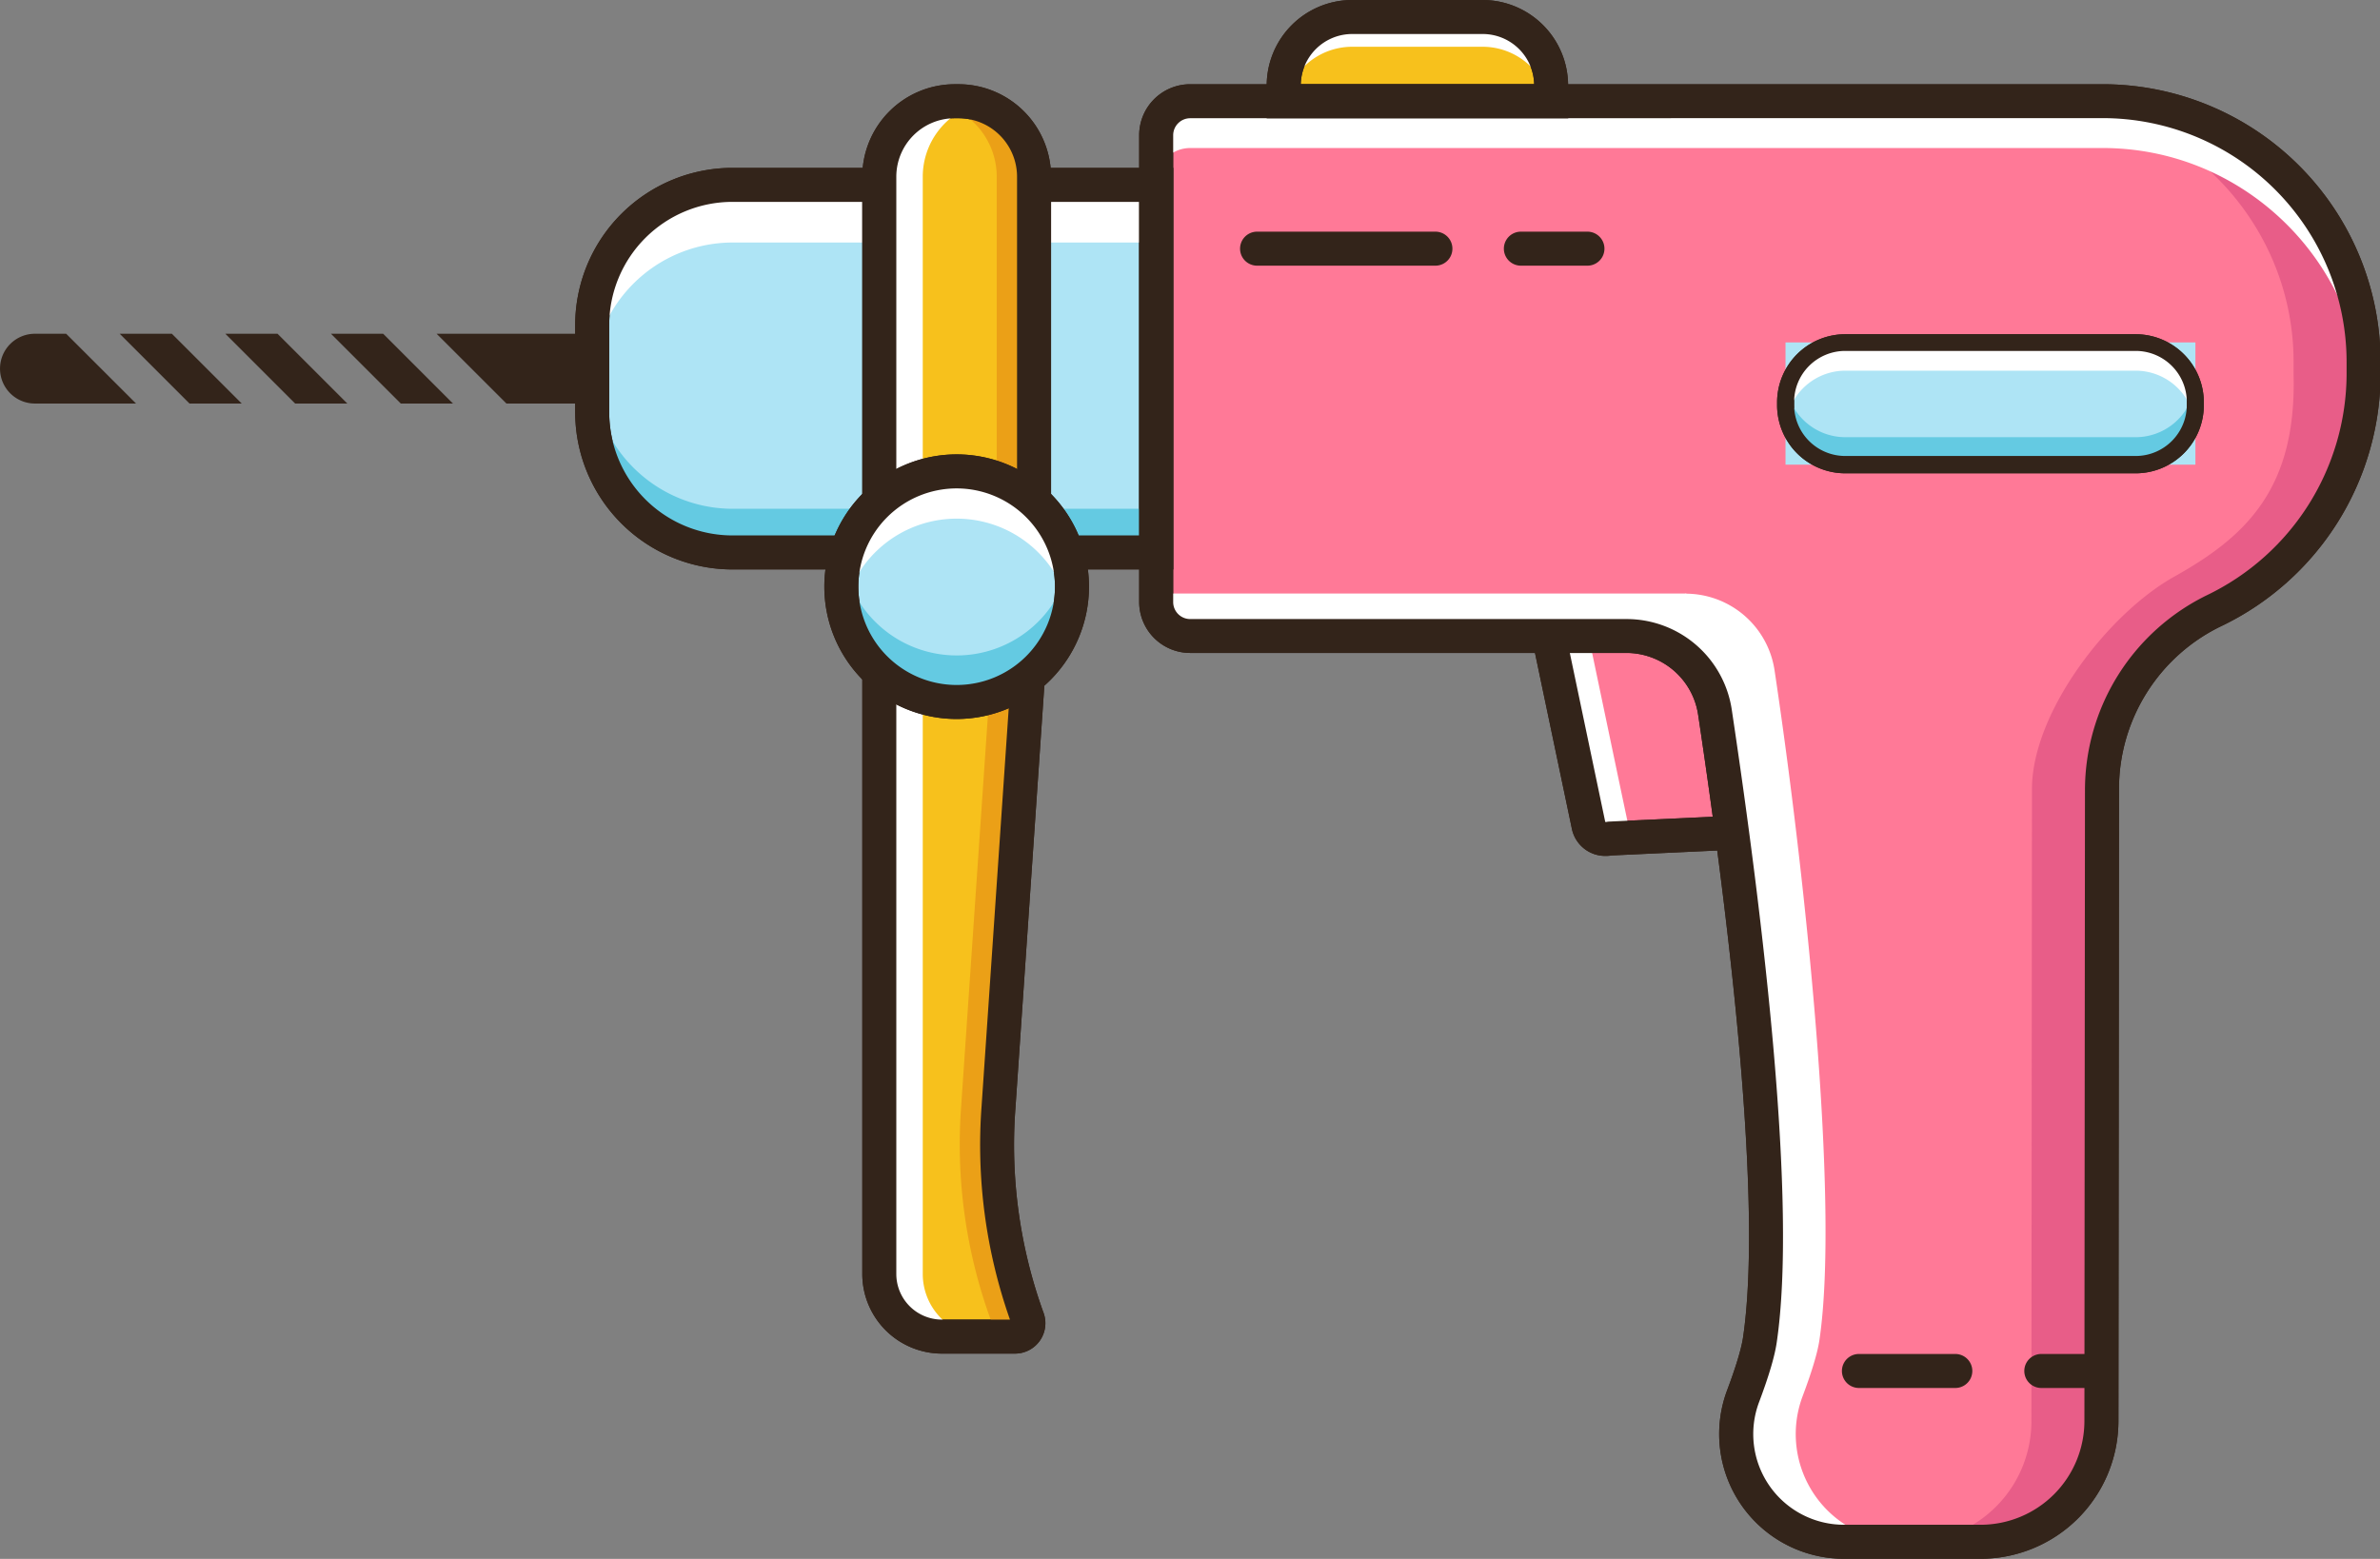 <?xml version="1.0" standalone="no"?><!DOCTYPE svg PUBLIC "-//W3C//DTD SVG 1.1//EN" "http://www.w3.org/Graphics/SVG/1.1/DTD/svg11.dtd"><svg class="icon" width="200px" height="131.03px" viewBox="0 0 1563 1024" version="1.1" xmlns="http://www.w3.org/2000/svg"><rect x="0" y="0" width="1563" height="1024" fill="#808080" stroke="none"/><path d="M1178.596 496.678L1151.452 402.123c-1.229-5.92-7.447-9.606-14.093-8.229l-112.036 3.723c-6.535 1.378-10.835 7.279-9.588 13.199l22.08 105.334 5.585 26.455c1.247 5.92 7.447 9.588 14.093 8.229l131.193-6.144 11.84-2.476c6.535-1.378 10.835-7.279 9.588-13.199l-3.295-15.75c-1.247-5.92-7.447-9.588-14.093-8.229-6.572 1.229-12.883-2.383-14.13-8.359z" fill="#FF7997" /><path d="M1054.719 562.228a22.34 22.34 0 0 1-22.34-17.388l-27.646-131.789c-2.495-11.933 5.697-23.792 18.244-26.417l0.949-0.205h0.987l111.198-3.612a22.694 22.694 0 0 1 26.064 16.588l27.162 94.667a1.862 1.862 0 0 0 0.949 0c12.548-2.625 24.816 4.933 27.311 16.867l3.314 15.75c2.495 11.933-5.585 23.774-18.244 26.417l-12.715 2.662-131.323 6.144a24.76 24.76 0 0 1-3.91 0.316z m-0.521-22.34a1.862 1.862 0 0 0 0.968 0l0.875-0.168 131.193-6.144 10.965-2.308a1.75 1.75 0 0 0 0.856-0.391l-3.109-14.893a1.862 1.862 0 0 0-0.968 0 23.681 23.681 0 0 1-16.941-2.662 21.707 21.707 0 0 1-10.258-13.721l-27.162-94.667a1.973 1.973 0 0 0-0.968 0l-0.949 0.205h-0.968l-110.64 3.593a1.303 1.303 0 0 0-0.335 0.223z" fill="#33241A" /><path d="M1069.427 542.457l-5.585-26.455-22.08-105.334c-1.247-5.92 3.053-11.822 9.588-13.199l93.401-3.053a13.032 13.032 0 0 0-7.447-0.596l-112.036 3.723c-6.535 1.378-10.835 7.279-9.588 13.199l22.08 105.334 5.585 26.455c1.247 5.92 7.447 9.588 14.093 8.229l18.058-0.856a10.5 10.5 0 0 1-6.069-7.447z" fill="#FFFFFF" /><path d="M1054.719 562.228a22.34 22.34 0 0 1-22.34-17.388l-27.646-131.789c-2.495-11.933 5.697-23.792 18.244-26.417l0.949-0.205h0.987l111.198-3.612a22.694 22.694 0 0 1 26.064 16.588l27.162 94.667a1.862 1.862 0 0 0 0.949 0c12.548-2.625 24.816 4.933 27.311 16.867l3.314 15.75c2.495 11.933-5.585 23.774-18.244 26.417l-12.715 2.662-131.323 6.144a24.76 24.76 0 0 1-3.91 0.316z m-0.521-22.34a1.862 1.862 0 0 0 0.968 0l0.875-0.168 131.193-6.144 10.965-2.308a1.75 1.75 0 0 0 0.856-0.391l-3.109-14.893a1.862 1.862 0 0 0-0.968 0 23.681 23.681 0 0 1-16.941-2.662 21.707 21.707 0 0 1-10.258-13.721l-27.162-94.667a1.973 1.973 0 0 0-0.968 0l-0.949 0.205h-0.968l-110.64 3.593a1.303 1.303 0 0 0-0.335 0.223z" fill="#33241A" /><path d="M1380.942 66.499H781.629a22.34 22.34 0 0 0-22.34 22.34v306.638a22.34 22.34 0 0 0 22.34 22.34h286.178a59.108 59.108 0 0 1 58.475 50.265c19.92 132.645 42.949 321.196 29.47 412.158-1.34 9.066-5.585 22.228-11.003 36.768a70.744 70.744 0 0 0 66.09 95.746h89.901a79.308 79.308 0 0 0 79.308-79.308l0.372-415.267A130.634 130.634 0 0 1 1454.627 400.858a172.28 172.28 0 0 0 97.515-154.762v-8.322c0.074-94.201-77.036-171.275-171.2-171.275z" fill="#FF7997" /><path d="M1300.741 1023.926h-89.901a81.914 81.914 0 0 1-76.534-110.863c7.205-19.175 9.625-29.322 10.388-34.46 13.032-88.393-8.787-271.135-29.452-408.863a47.659 47.659 0 0 0-47.436-40.827H781.629a33.51 33.51 0 0 1-33.51-33.51V88.84a33.51 33.51 0 0 1 33.51-33.51h599.313a182.65 182.65 0 0 1 182.445 182.445v8.322a184.307 184.307 0 0 1-103.826 164.815 118.757 118.757 0 0 0-67.97 107.363l-0.372 415.248a90.571 90.571 0 0 1-90.478 90.403zM781.629 77.669a11.17 11.17 0 0 0-11.17 11.17v306.638a11.17 11.17 0 0 0 11.17 11.17h286.178a69.869 69.869 0 0 1 69.534 59.853c20.888 139.235 42.968 324.324 29.452 415.453-1.359 9.159-5.138 21.949-11.58 39.095A59.574 59.574 0 0 0 1210.84 1001.585h89.901a68.212 68.212 0 0 0 68.138-68.138l0.372-415.267a142.717 142.717 0 0 1 80.592-127.451 161.817 161.817 0 0 0 91.222-144.709v-8.322a160.291 160.291 0 0 0-160.105-160.105z" fill="#33241A" /><path d="M1390.25 66.499h-55.273c94.201 0 171.275 77.074 171.275 171.275v8.322c1.862 74.244-30.401 105.893-78.191 132.589-43.805 24.463-93.568 89.361-93.624 139.626l-0.354 415.267a79.308 79.308 0 0 1-79.308 79.308h55.273a79.308 79.308 0 0 0 79.308-79.308l0.372-415.267A130.634 130.634 0 0 1 1463.936 400.858a172.28 172.28 0 0 0 97.515-154.762v-8.322c0.074-94.201-77.036-171.275-171.2-171.275z" fill="#E85D88" /><path d="M1155.753 911.033c3.463-23.383 4.505-53.226 3.723-86.903a420.107 420.107 0 0 1-3.723 50.601c-1.34 9.066-5.585 22.228-11.003 36.768a70.446 70.446 0 0 0-2.197 43.266c0.633-2.327 1.34-4.636 2.197-6.944 5.473-14.558 9.662-27.702 11.003-36.787zM1380.942 60.914H781.629a22.34 22.34 0 0 0-22.34 22.34v36.321a22.34 22.34 0 0 1 22.34-22.34h599.313c89.472 0 163.493 69.534 170.698 157.219 0.372-4.598 0.577-9.308 0.577-13.944v-8.322c0-94.201-77.111-171.275-171.275-171.275z" fill="#FFFFFF" /><path d="M1183.846 917.084c5.473-14.54 9.644-27.702 11.003-36.768 13.479-90.962-9.55-307.438-29.47-440.083a59.108 59.108 0 0 0-58.475-50.265l-44.68 27.925a59.108 59.108 0 0 1 58.475 50.265c19.92 132.645 42.949 321.196 29.47 412.158-1.34 9.066-5.585 22.228-11.003 36.768a70.744 70.744 0 0 0 66.09 95.672h44.68a70.744 70.744 0 0 1-66.09-95.672z" fill="#FFFFFF" /><path d="M759.289 362.879H481.023a92.06 92.06 0 0 1-92.06-92.06v-57.34a92.06 92.06 0 0 1 92.06-92.042H759.289v241.442z" fill="#AEE4F5" /><path d="M770.459 374.049H480.967a103.342 103.342 0 0 1-103.23-103.23v-57.321A103.361 103.361 0 0 1 480.967 110.267h289.492zM480.967 132.608a80.983 80.983 0 0 0-80.89 80.89v57.321A80.983 80.983 0 0 0 480.967 351.709h267.151V132.608z" fill="#33241A" /><path d="M480.967 121.438a92.321 92.321 0 0 0-92.06 92.06V251.327A92.321 92.321 0 0 1 480.967 159.304h278.322V121.438z" fill="#FFFFFF" /><path d="M480.967 372.076a92.321 92.321 0 0 1-92.06-92.06v-37.848A92.321 92.321 0 0 0 480.967 334.209h278.322v37.867z" fill="#64CAE2" /><path d="M251.645 219.25h-34.274l45.835 45.816h34.255l-45.816-45.816zM124.455 265.066h34.274l-45.835-45.816h-34.255l45.816 45.816zM182.279 219.25H148.005l45.816 45.816h34.274l-45.816-45.816zM286.738 219.25l45.835 45.816h63.651v-45.816h-109.486zM43.472 219.25H23.57a22.917 22.917 0 1 0 0 45.816h65.773z" fill="#33241A" /><path d="M1172.582 224.929l269.199 0 0 80.294-269.199 0 0-80.294Z" fill="#AEE4F5" /><path d="M1402.631 310.901H1211.734a44.792 44.792 0 0 1-44.68-44.68v-1.992a44.792 44.792 0 0 1 44.68-44.68h190.897a44.792 44.792 0 0 1 44.68 44.68V266.221a44.792 44.792 0 0 1-44.68 44.68z m-190.897-80.387a33.603 33.603 0 0 0-33.51 33.51v1.992a33.603 33.603 0 0 0 33.51 33.51h190.897a33.603 33.603 0 0 0 33.51-33.51v-1.992a33.603 33.603 0 0 0-33.51-33.51z" fill="#33241A" /><path d="M1402.631 224.929H1211.734a39.263 39.263 0 0 0-39.095 39.095v1.992a38.202 38.202 0 0 0 0.912 8.303 39.263 39.263 0 0 1 38.239-30.829h190.841a39.3 39.3 0 0 1 38.239 30.829 39.393 39.393 0 0 0 0.912-8.303v-1.992a39.263 39.263 0 0 0-39.151-39.095z" fill="#FFFFFF" /><path d="M1402.631 305.744H1211.734a39.263 39.263 0 0 1-39.095-39.095v-1.992a38.202 38.202 0 0 1 0.912-8.303 39.263 39.263 0 0 0 38.239 30.829h190.841a39.3 39.3 0 0 0 38.239-30.829 39.393 39.393 0 0 1 0.912 8.303v1.992a39.263 39.263 0 0 1-39.151 39.095z" fill="#64CAE2" /><path d="M888.024 11.17h85.637a44.978 44.978 0 0 1 44.978 44.978v10.37h-175.594v-10.37A44.978 44.978 0 0 1 888.024 11.17z" fill="#F7C11C" /><path d="M1029.884 77.669H831.876V56.148A56.204 56.204 0 0 1 888.024 0h85.637a56.204 56.204 0 0 1 56.148 56.148z m-175.65-22.34h153.291A33.827 33.827 0 0 0 973.736 22.34h-85.637a33.827 33.827 0 0 0-33.864 32.989z" fill="#33241A" /><path d="M973.736 11.17h-85.637a44.978 44.978 0 0 0-44.978 44.978v10.351h0.875a44.997 44.997 0 0 1 44.029-35.782h85.637a44.997 44.997 0 0 1 44.029 35.782h0.949v-10.351A44.978 44.978 0 0 0 973.736 11.17zM1107.405 417.817H785.799l-26.51-27.925h348.116v27.925z" fill="#FFFFFF" /><path d="M1300.741 1023.926h-89.901a81.914 81.914 0 0 1-76.534-110.863c7.205-19.175 9.625-29.322 10.388-34.46 13.032-88.393-8.787-271.135-29.452-408.863a47.659 47.659 0 0 0-47.436-40.827H781.629a33.51 33.51 0 0 1-33.51-33.51V88.84a33.51 33.51 0 0 1 33.51-33.51h599.313a182.65 182.65 0 0 1 182.445 182.445v8.322a184.307 184.307 0 0 1-103.826 164.815 118.757 118.757 0 0 0-67.97 107.363l-0.372 415.248a90.571 90.571 0 0 1-90.478 90.403zM781.629 77.669a11.17 11.17 0 0 0-11.17 11.17v306.638a11.17 11.17 0 0 0 11.17 11.17h286.178a69.869 69.869 0 0 1 69.534 59.853c20.888 139.235 42.968 324.324 29.452 415.453-1.359 9.159-5.138 21.949-11.58 39.095A59.574 59.574 0 0 0 1210.84 1001.585h89.901a68.212 68.212 0 0 0 68.138-68.138l0.372-415.267a142.717 142.717 0 0 1 80.592-127.451 161.817 161.817 0 0 0 91.222-144.709v-8.322a160.291 160.291 0 0 0-160.105-160.105z" fill="#33241A" /><path d="M770.459 374.049H480.967a103.342 103.342 0 0 1-103.23-103.23v-57.321A103.361 103.361 0 0 1 480.967 110.267h289.492zM480.967 132.608a80.983 80.983 0 0 0-80.89 80.89v57.321A80.983 80.983 0 0 0 480.967 351.709h267.151V132.608z" fill="#33241A" /><path d="M679.088 116.057a49.558 49.558 0 0 0-49.558-49.558h-2.532a49.539 49.539 0 0 0-49.539 49.558v264.936c0 1.489 0 2.96 0.205 4.394h-0.205v451.477a41.125 41.125 0 0 0 41.125 41.125h47.994a8.787 8.787 0 0 0 8.266-11.766 336.574 336.574 0 0 1-19.138-139.068L679.088 385.368h-0.205c0.13-1.433 0.205-2.904 0.205-4.394z" fill="#F7C11C" /><path d="M666.577 889.158h-47.994a52.351 52.351 0 0 1-52.295-52.295V116.057a60.803 60.803 0 0 1 60.709-60.728h2.532a60.803 60.803 0 0 1 60.728 60.728V374.198h0.801l-24.202 353.72a323.43 323.43 0 0 0 18.487 134.507 19.957 19.957 0 0 1-18.766 26.734zM588.628 396.538v440.325a29.973 29.973 0 0 0 29.954 29.954h44.68a345.584 345.584 0 0 1-18.617-140.483L667.136 396.538h-0.447l1.061-12.138c0.112-1.247 0.168-2.364 0.168-3.425V116.057a38.425 38.425 0 0 0-38.388-38.388h-2.532a38.407 38.407 0 0 0-38.369 38.388v264.936c0 1.08 0 2.197 0.149 3.425l1.08 12.138z" fill="#33241A" /><path d="M686.534 116.057a49.558 49.558 0 0 0-49.558-49.558h-2.532a49.279 49.279 0 0 0-14.707 2.234 49.539 49.539 0 0 1 34.832 47.324v264.936c0 1.489 0 2.96-0.205 4.394h0.205l-23.383 341.768a336.574 336.574 0 0 0 19.194 139.068 8.787 8.787 0 0 1-8.266 11.766h31.909a8.787 8.787 0 0 0 8.266-11.766 336.574 336.574 0 0 1-19.138-139.068L686.534 385.368h-0.205c0.13-1.433 0.205-2.904 0.205-4.394z" fill="#EBA017" /><path d="M605.998 836.864V385.368h0.205c-0.13-1.433-0.205-2.904-0.205-4.394V116.057a49.558 49.558 0 0 1 36.545-47.808 49.223 49.223 0 0 0-13.032-1.75h-2.532a49.539 49.539 0 0 0-49.539 49.558v264.936c0 1.489 0 2.96 0.205 4.394h-0.205v451.477a41.125 41.125 0 0 0 41.125 41.125h28.54a41.125 41.125 0 0 1-41.106-41.125z" fill="#FFFFFF" /><path d="M666.577 889.158h-47.994a52.351 52.351 0 0 1-52.295-52.295V116.057a60.803 60.803 0 0 1 60.709-60.728h2.532a60.803 60.803 0 0 1 60.728 60.728V374.198h0.801l-24.202 353.72a323.43 323.43 0 0 0 18.487 134.507 19.957 19.957 0 0 1-18.766 26.734zM588.628 396.538v440.325a29.973 29.973 0 0 0 29.954 29.954h44.68a345.584 345.584 0 0 1-18.617-140.483L667.136 396.538h-0.447l1.061-12.138c0.112-1.247 0.168-2.364 0.168-3.425V116.057a38.425 38.425 0 0 0-38.388-38.388h-2.532a38.407 38.407 0 0 0-38.369 38.388v264.936c0 1.08 0 2.197 0.149 3.425l1.08 12.138z" fill="#33241A" /><path d="M628.264 385.387m-75.733 0a75.733 75.733 0 1 0 151.467 0 75.733 75.733 0 1 0-151.467 0Z" fill="#AEE4F5" /><path d="M628.264 472.29A86.903 86.903 0 1 1 715.167 385.368a86.996 86.996 0 0 1-86.903 86.922z m0-151.467A64.563 64.563 0 1 0 692.827 385.368a64.638 64.638 0 0 0-64.563-64.545z" fill="#33241A" /><path d="M628.264 340.688a75.77 75.77 0 0 1 73.276 56.502 75.752 75.752 0 1 0-146.533 0A75.752 75.752 0 0 1 628.264 340.688z" fill="#FFFFFF" /><path d="M628.264 430.551a75.77 75.77 0 0 0 73.276-56.502 75.752 75.752 0 1 1-146.533 0 75.752 75.752 0 0 0 73.257 56.502z" fill="#64CAE2" /><path d="M628.264 472.29A86.903 86.903 0 1 1 715.167 385.368a86.996 86.996 0 0 1-86.903 86.922z m0-151.467A64.563 64.563 0 1 0 692.827 385.368a64.638 64.638 0 0 0-64.563-64.545zM1402.631 310.901H1211.734a44.792 44.792 0 0 1-44.68-44.68v-1.992a44.792 44.792 0 0 1 44.68-44.68h190.897a44.792 44.792 0 0 1 44.68 44.68V266.221a44.792 44.792 0 0 1-44.68 44.68z m-190.897-80.387a33.603 33.603 0 0 0-33.51 33.51v1.992a33.603 33.603 0 0 0 33.51 33.51h190.897a33.603 33.603 0 0 0 33.51-33.51v-1.992a33.603 33.603 0 0 0-33.51-33.51zM1042.507 174.514h-43.712a11.17 11.17 0 0 1 0-22.34h43.712a11.17 11.17 0 0 1 0 22.34zM942.665 174.514h-117.118a11.17 11.17 0 1 1 0-22.34H942.665a11.17 11.17 0 0 1 0 22.34zM1372.844 911.741h-32.263a11.17 11.17 0 0 1 0-22.34h32.263a11.17 11.17 0 0 1 0 22.34zM1284.097 911.741h-63.297a11.17 11.17 0 1 1 0-22.34h63.297a11.17 11.17 0 0 1 0 22.34zM1029.884 77.669H831.876V56.148A56.204 56.204 0 0 1 888.024 0h85.637a56.204 56.204 0 0 1 56.148 56.148z m-175.65-22.34h153.291A33.827 33.827 0 0 0 973.736 22.34h-85.637a33.827 33.827 0 0 0-33.864 32.989z" fill="#33241A" /></svg>